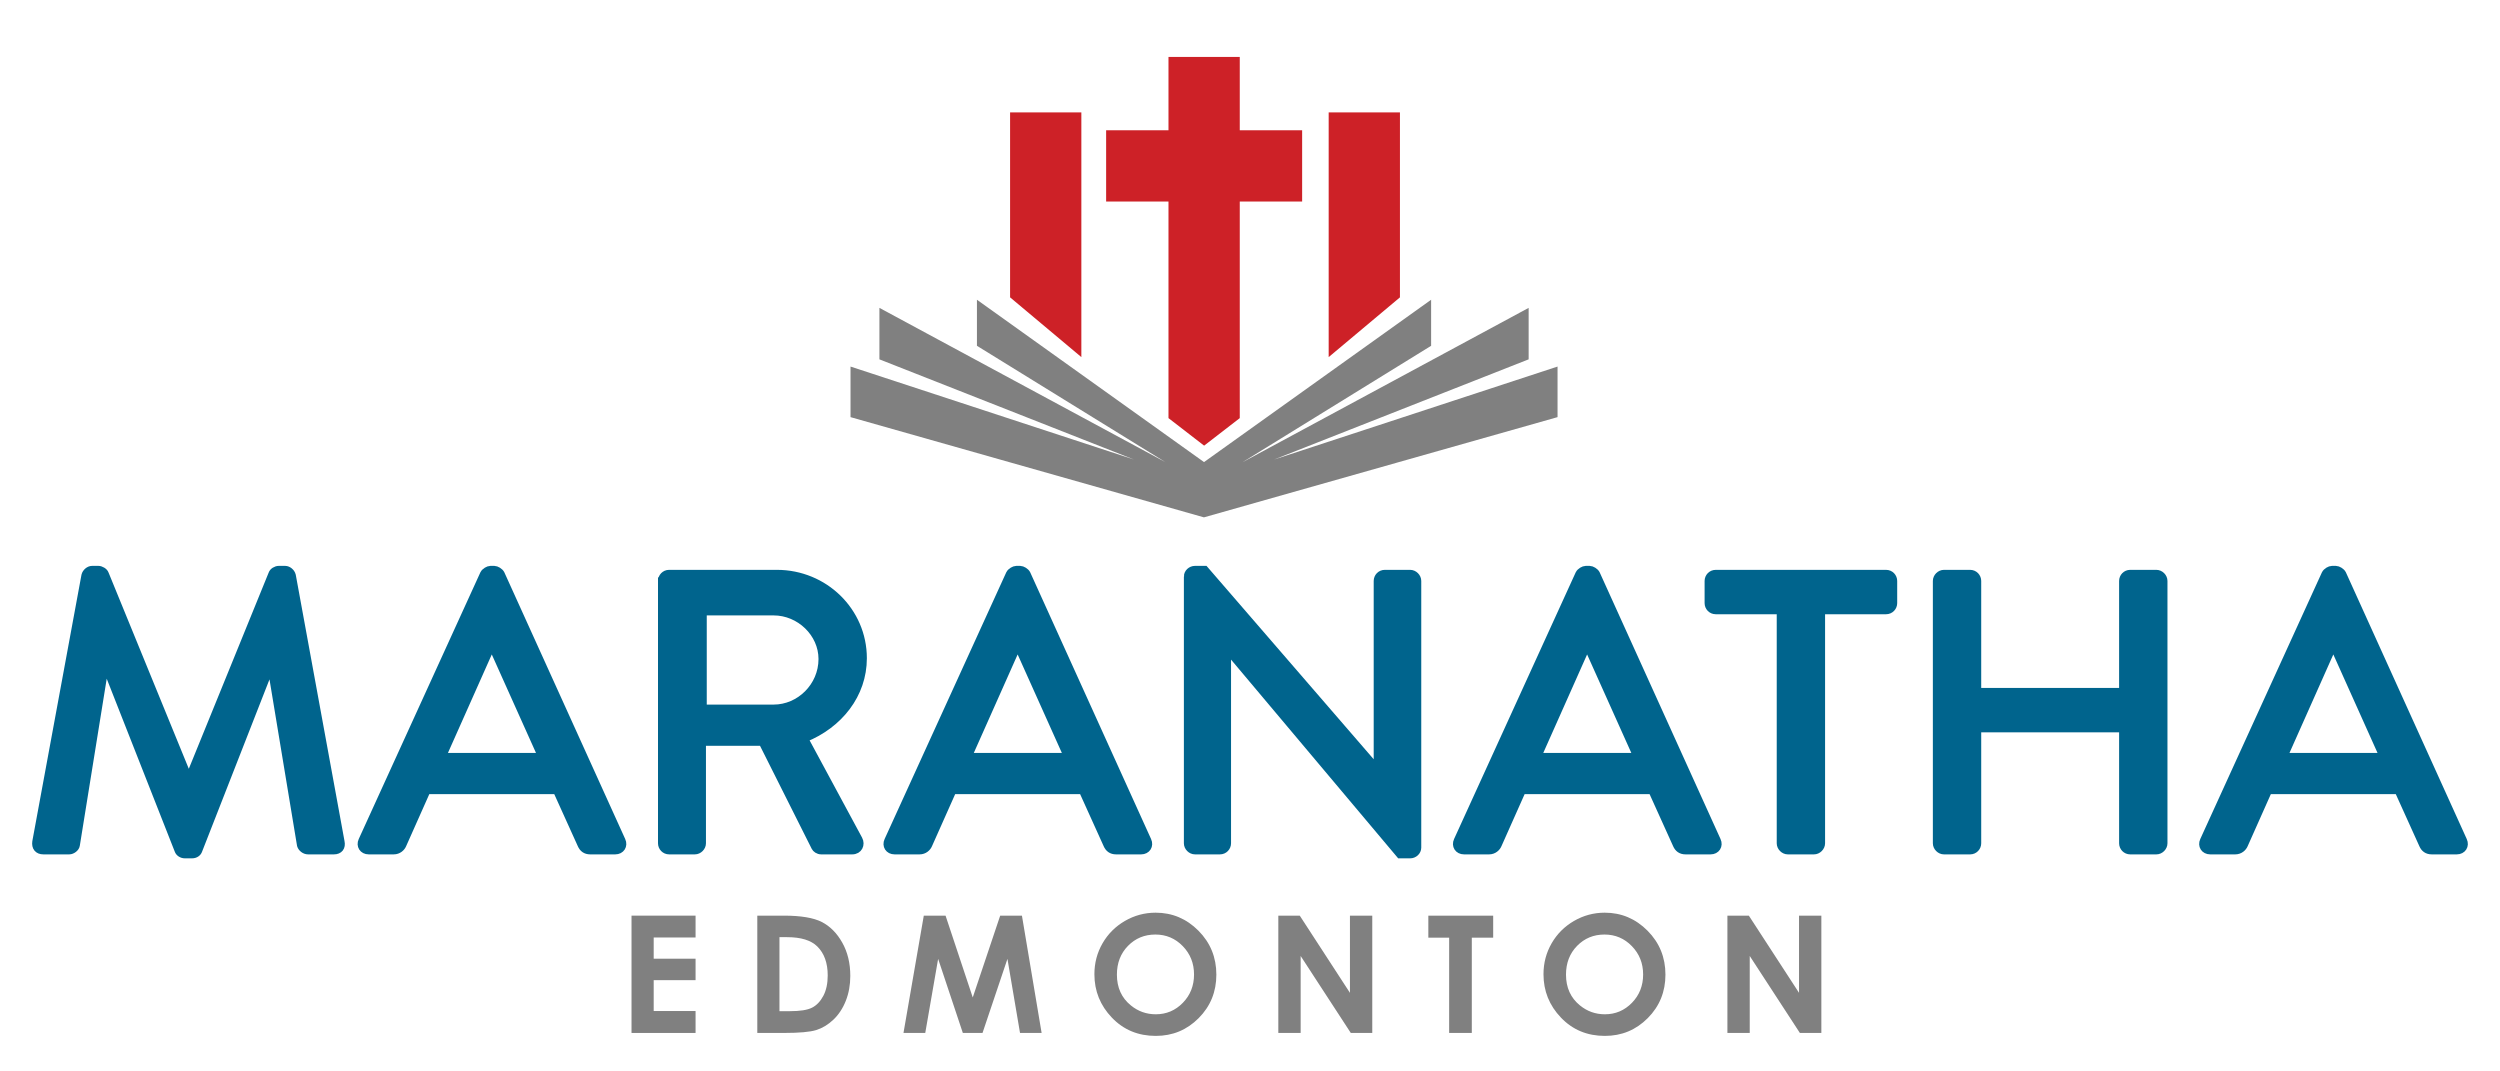 <?xml version="1.0" encoding="utf-8"?>
<!-- Generator: Adobe Illustrator 22.0.1, SVG Export Plug-In . SVG Version: 6.00 Build 0)  -->
<svg version="1.1" id="Layer_1" xmlns="http://www.w3.org/2000/svg" xmlns:xlink="http://www.w3.org/1999/xlink" x="0px" y="0px"
	 viewBox="0 0 350 150" style="enable-background:new 0 0 350 150;" xml:space="preserve">
<style type="text/css">
	.st0{fill:#808080;}
	.st1{fill:#00648D;stroke:#00648D;stroke-miterlimit:10;}
	.st2{fill:#CD2127;}
</style>
<g>
	<path class="st0" d="M88.413,128.189h8.966v3.059h-5.862v2.97h5.862v3.004h-5.862v4.321h5.862v3.07
		h-8.966V128.189z"/>
	<path class="st0" d="M106.021,128.189h3.704c2.388,0,4.161,0.296,5.322,0.888
		c1.159,0.591,2.116,1.554,2.867,2.886s1.127,2.888,1.127,4.666c0,1.266-0.21,2.429-0.631,3.489
		c-0.42,1.061-1,1.941-1.741,2.641c-0.739,0.699-1.541,1.183-2.404,1.451
		c-0.862,0.268-2.357,0.402-4.484,0.402h-3.759V128.189z M109.125,131.204v10.361h1.451
		c1.429,0,2.465-0.164,3.11-0.491c0.643-0.328,1.17-0.879,1.58-1.655s0.614-1.729,0.614-2.862
		c0-1.743-0.488-3.096-1.462-4.057c-0.879-0.865-2.289-1.297-4.232-1.297H109.125z"/>
	<path class="st0" d="M129.331,128.189h3.046l3.808,11.456l3.842-11.456h3.044l2.756,16.424h-3.024
		l-1.761-10.372l-3.489,10.372h-2.756l-3.458-10.372l-1.803,10.372h-3.048L129.331,128.189z"/>
	<path class="st0" d="M161.787,127.775c2.324,0,4.323,0.842,5.995,2.524
		c1.672,1.682,2.508,3.733,2.508,6.152c0,2.397-0.825,4.426-2.475,6.086
		c-1.65,1.66-3.652,2.489-6.006,2.489c-2.466,0-4.514-0.852-6.145-2.557
		c-1.632-1.704-2.447-3.729-2.447-6.074c0-1.57,0.38-3.015,1.139-4.332
		c0.76-1.317,1.805-2.361,3.134-3.132S160.252,127.775,161.787,127.775z M161.754,130.835
		c-1.521,0-2.799,0.529-3.834,1.586c-1.036,1.057-1.553,2.4-1.553,4.03
		c0,1.817,0.652,3.253,1.956,4.31c1.013,0.826,2.176,1.239,3.488,1.239
		c1.483,0,2.746-0.536,3.789-1.608c1.043-1.072,1.565-2.393,1.565-3.964
		c0-1.563-0.525-2.886-1.576-3.969C164.537,131.376,163.258,130.835,161.754,130.835z"/>
	<path class="st0" d="M178.966,128.189h2.999l7.027,10.808v-10.808h3.126v16.424h-3.007l-7.019-10.775
		v10.775h-3.126V128.189z"/>
	<path class="st0" d="M199.968,128.189h9.077v3.081h-2.993v13.343h-3.171v-13.343h-2.914V128.189z"/>
	<path class="st0" d="M224.66,127.775c2.324,0,4.322,0.842,5.994,2.524
		c1.672,1.682,2.508,3.733,2.508,6.152c0,2.397-0.825,4.426-2.475,6.086
		c-1.65,1.66-3.652,2.489-6.005,2.489c-2.466,0-4.514-0.852-6.145-2.557
		c-1.632-1.704-2.447-3.729-2.447-6.074c0-1.57,0.38-3.015,1.139-4.332
		c0.76-1.317,1.805-2.361,3.134-3.132C221.694,128.161,223.125,127.775,224.66,127.775z
		 M224.627,130.835c-1.521,0-2.799,0.529-3.834,1.586c-1.036,1.057-1.553,2.4-1.553,4.03
		c0,1.817,0.652,3.253,1.956,4.31c1.013,0.826,2.176,1.239,3.488,1.239
		c1.483,0,2.745-0.536,3.789-1.608c1.043-1.072,1.565-2.393,1.565-3.964
		c0-1.563-0.525-2.886-1.576-3.969C227.41,131.376,226.131,130.835,224.627,130.835z"/>
	<path class="st0" d="M241.838,128.189h2.999l7.027,10.808v-10.808h3.126v16.424h-3.007l-7.019-10.775
		v10.775h-3.126V128.189z"/>
</g>
<g>
	<path class="st1" d="M11.898,80.555c0.111-0.444,0.555-0.833,0.998-0.833h0.888
		c0.333,0,0.833,0.277,0.944,0.61l11.596,28.351H26.545l11.54-28.351
		c0.111-0.333,0.555-0.61,0.944-0.61h0.888c0.444,0,0.888,0.389,0.998,0.833l6.824,37.283
		c0.167,0.776-0.222,1.276-0.998,1.276h-3.607c-0.5,0-0.944-0.388-1.054-0.777l-4.105-24.8
		c-0.056,0-0.167,0-0.167,0l-9.986,25.521c-0.112,0.333-0.445,0.61-0.944,0.61h-0.998
		c-0.444,0-0.833-0.277-0.944-0.61l-10.042-25.521c-0.056,0-0.167,0-0.222,0l-3.995,24.8
		c-0.055,0.389-0.555,0.777-0.998,0.777H6.072c-0.776,0-1.165-0.5-1.053-1.276L11.898,80.555z"/>
	<path class="st1" d="M50.678,117.672L67.711,80.333c0.167-0.333,0.665-0.61,0.943-0.61h0.555
		c0.277,0,0.776,0.277,0.943,0.61L87.074,117.672c0.333,0.721-0.111,1.442-0.944,1.442h-3.495
		c-0.666,0-1.054-0.333-1.276-0.832l-3.44-7.601H59.777c-1.109,2.552-2.274,5.049-3.384,7.601
		c-0.167,0.388-0.61,0.832-1.276,0.832h-3.496C50.789,119.114,50.345,118.393,50.678,117.672z
		 M75.811,105.91l-6.824-15.202h-0.277l-6.768,15.202H75.811z"/>
	<path class="st1" d="M92.621,81.331c0-0.555,0.444-1.053,1.053-1.053h15.091
		c6.659,0,12.096,5.27,12.096,11.872c0,5.105-3.384,9.321-8.212,11.263l7.601,14.092
		c0.388,0.721,0,1.609-0.944,1.609h-4.328c-0.443,0-0.776-0.277-0.888-0.5l-7.379-14.702h-8.377
		v14.147c0,0.555-0.5,1.054-1.054,1.054h-3.607c-0.609,0-1.053-0.5-1.053-1.054V81.331z
		 M108.322,99.141c3.606,0,6.768-3.051,6.768-6.88c0-3.606-3.163-6.602-6.768-6.602h-9.876v13.482
		H108.322z"/>
	<path class="st1" d="M124.3,117.672l17.033-37.339c0.167-0.333,0.665-0.61,0.943-0.61h0.555
		c0.277,0,0.776,0.277,0.943,0.61l16.922,37.339c0.333,0.721-0.111,1.442-0.944,1.442h-3.495
		c-0.666,0-1.054-0.333-1.277-0.832l-3.439-7.601h-18.143c-1.109,2.552-2.274,5.049-3.384,7.601
		c-0.167,0.388-0.61,0.832-1.276,0.832h-3.495C124.41,119.114,123.966,118.393,124.3,117.672z
		 M149.432,105.91l-6.824-15.202h-0.277l-6.768,15.202H149.432z"/>
	<path class="st1" d="M166.243,80.721c0-0.555,0.499-0.998,1.053-0.998h1.387l24.079,27.852h0.056V81.331
		c0-0.555,0.444-1.053,1.054-1.053h3.551c0.555,0,1.054,0.499,1.054,1.053v37.339
		c0,0.555-0.5,0.998-1.054,0.998h-1.442l-24.079-28.628h-0.055v27.019
		c0,0.555-0.444,1.054-1.054,1.054h-3.496c-0.555,0-1.053-0.5-1.053-1.054V80.721z"/>
	<path class="st1" d="M204.024,117.672l17.033-37.339c0.167-0.333,0.665-0.61,0.943-0.61h0.555
		c0.277,0,0.776,0.277,0.943,0.61l16.922,37.339c0.333,0.721-0.111,1.442-0.944,1.442h-3.495
		c-0.666,0-1.054-0.333-1.277-0.832l-3.439-7.601h-18.143c-1.109,2.552-2.274,5.049-3.384,7.601
		c-0.167,0.388-0.61,0.832-1.276,0.832h-3.495C204.135,119.114,203.691,118.393,204.024,117.672z
		 M229.157,105.91l-6.824-15.202h-0.277l-6.768,15.202H229.157z"/>
	<path class="st1" d="M249.242,85.493h-9.044c-0.61,0-1.054-0.499-1.054-1.054v-3.107
		c0-0.555,0.444-1.053,1.054-1.053h23.857c0.61,0,1.053,0.499,1.053,1.053v3.107
		c0,0.555-0.444,1.054-1.053,1.054h-9.044v32.567c0,0.555-0.5,1.054-1.054,1.054h-3.662
		c-0.555,0-1.053-0.5-1.053-1.054V85.493z"/>
	<path class="st1" d="M271.1,81.331c0-0.555,0.499-1.053,1.054-1.053h3.662
		c0.61,0,1.054,0.499,1.054,1.053v15.48h20.305V81.331c0-0.555,0.444-1.053,1.054-1.053h3.662
		c0.556,0,1.054,0.499,1.054,1.053v36.729c0,0.555-0.499,1.054-1.054,1.054h-3.662
		c-0.61,0-1.054-0.5-1.054-1.054v-16.034h-20.305v16.034c0,0.555-0.444,1.054-1.054,1.054h-3.662
		c-0.556,0-1.054-0.5-1.054-1.054V81.331z"/>
	<path class="st1" d="M308.493,117.672l17.033-37.339c0.167-0.333,0.665-0.61,0.943-0.61h0.556
		c0.277,0,0.776,0.277,0.943,0.61l16.922,37.339c0.333,0.721-0.111,1.442-0.944,1.442h-3.495
		c-0.666,0-1.054-0.333-1.276-0.832l-3.44-7.601h-18.143c-1.109,2.552-2.274,5.049-3.384,7.601
		c-0.167,0.388-0.61,0.832-1.276,0.832h-3.496C308.604,119.114,308.16,118.393,308.493,117.672z
		 M333.626,105.91l-6.824-15.202h-0.277l-6.768,15.202H333.626z"/>
</g>
<polygon class="st0" points="178.361,64.34 214.01,50.308 214.01,43.102 173.937,64.719 200.357,48.412 
	200.357,41.964 168.564,64.692 136.771,41.964 136.771,48.412 163.192,64.719 123.118,43.102 
	123.118,50.308 158.767,64.34 119.073,51.319 119.073,58.398 168.552,72.43 218.056,58.398 
	218.056,51.319 "/>
<polygon class="st2" points="163.588,58.536 168.577,62.391 173.567,58.536 173.567,28.211 182.299,28.211 
	182.299,18.233 173.567,18.233 173.567,7.974 163.588,7.974 163.588,18.233 154.858,18.233 
	154.858,28.211 163.588,28.211 "/>
<polygon class="st2" points="195.992,15.738 186.014,15.738 186.014,49.994 195.992,41.63 "/>
<polygon class="st2" points="151.39,15.738 141.412,15.738 141.412,41.63 151.39,49.994 "/>
</svg>
